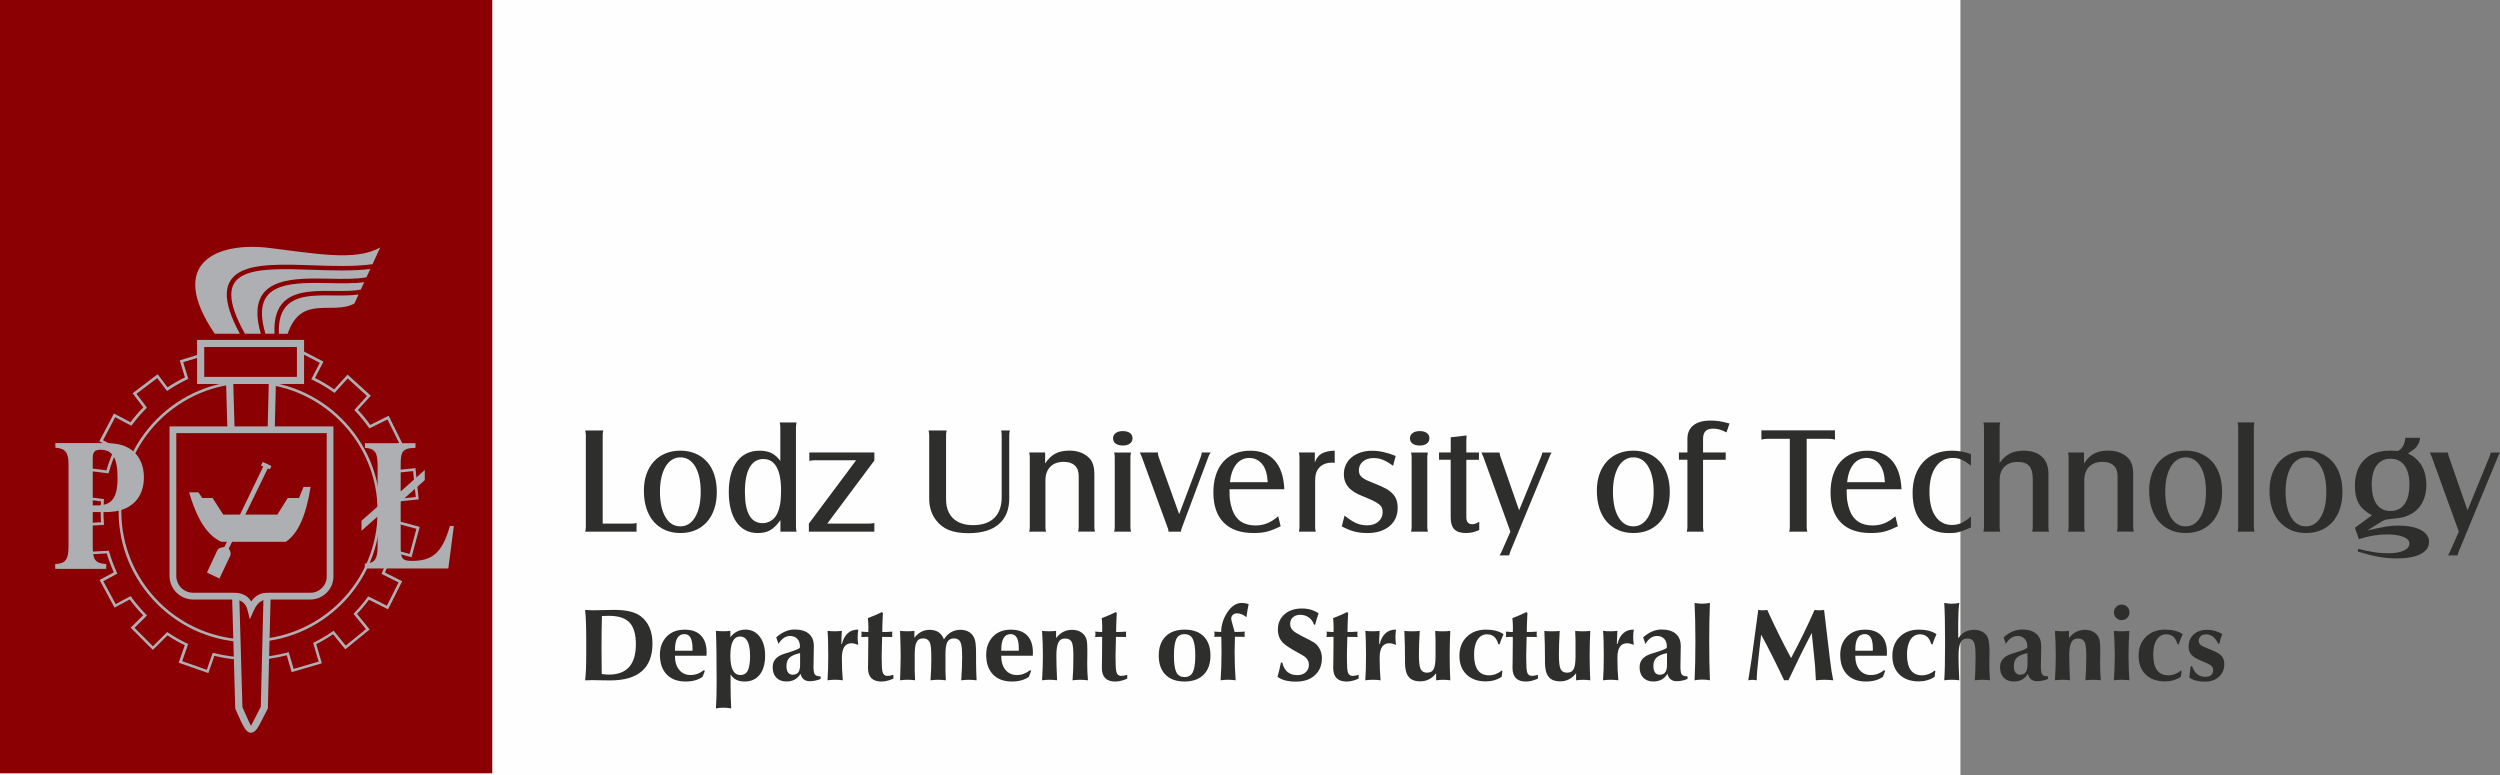 <?xml version="1.0" encoding="UTF-8"?>
<!DOCTYPE svg PUBLIC "-//W3C//DTD SVG 1.1//EN" "http://www.w3.org/Graphics/SVG/1.1/DTD/svg11.dtd">
<!-- Creator: CorelDRAW 2017 -->
<svg xmlns="http://www.w3.org/2000/svg" xml:space="preserve" width="93.798mm" height="29.092mm" version="1.1" style="shape-rendering:geometricPrecision; text-rendering:geometricPrecision; image-rendering:optimizeQuality; fill-rule:evenodd; clip-rule:evenodd"
viewBox="0 0 864.21 268.04"
 xmlns:xlink="http://www.w3.org/1999/xlink">
 <rect x="0" y="0" width="864.21" height="268.04" fill="#808080" stroke="none"/>
 <defs>
  <style type="text/css">
   <![CDATA[
    .fil0 {fill:#FEFEFE}
    .fil2 {fill:#8B0002}
    .fil5 {fill:#AEAFB3}
    .fil1 {fill:#2E2E2D;fill-rule:nonzero}
    .fil4 {fill:#8B0002;fill-rule:nonzero}
    .fil3 {fill:#AEAFB3;fill-rule:nonzero}
   ]]>
  </style>
 </defs>
 <g id="Warstwa_x0020_1">
  <rect class="fil0" x="0" y="0" width="677.69" height="268.04"/>
  <path class="fil1" d="M220.05 183.79l0 -3.05c-0.32,0.11 -0.57,0.18 -0.76,0.21 -0.19,0.04 -0.53,0.05 -1.02,0.05l-9.93 0 0 -30.52c0,-0.56 0.07,-1.12 0.21,-1.68l-6.25 0c0.07,0.39 0.12,0.69 0.16,0.92 0.04,0.23 0.05,0.48 0.05,0.76l0 31.7c0,0.48 -0.07,1.02 -0.21,1.6l17.75 0z"/>
  <path id="1" class="fil1" d="M235.18 155.79c-1.89,0 -3.62,0.32 -5.17,0.97 -1.56,0.65 -2.89,1.58 -3.99,2.78 -1.1,1.21 -1.95,2.66 -2.55,4.36 -0.6,1.7 -0.89,3.6 -0.89,5.7 0,2.28 0.29,4.32 0.87,6.12 0.58,1.8 1.42,3.34 2.52,4.6 1.1,1.26 2.43,2.23 3.99,2.92 1.56,0.68 3.32,1.02 5.28,1.02 1.93,0 3.66,-0.33 5.2,-1 1.54,-0.67 2.85,-1.61 3.94,-2.84 1.09,-1.23 1.93,-2.71 2.52,-4.46 0.6,-1.75 0.89,-3.71 0.89,-5.88 0,-2.21 -0.29,-4.19 -0.87,-5.96 -0.58,-1.77 -1.42,-3.27 -2.52,-4.49 -1.1,-1.23 -2.43,-2.17 -3.99,-2.84 -1.56,-0.67 -3.3,-1 -5.23,-1zm0 2.31c2.19,0 3.9,1.06 5.16,3.19 1.25,2.13 1.88,5.04 1.88,8.74 0,3.66 -0.64,6.57 -1.91,8.71 -1.27,2.14 -2.98,3.21 -5.13,3.21 -2.19,0 -3.9,-1.07 -5.16,-3.21 -1.25,-2.14 -1.88,-5.09 -1.88,-8.82 0,-1.81 0.17,-3.44 0.5,-4.89 0.34,-1.44 0.81,-2.68 1.41,-3.71 0.6,-1.02 1.34,-1.82 2.22,-2.37 0.88,-0.56 1.85,-0.84 2.91,-0.84z"/>
  <path id="2" class="fil1" d="M269.79 183.79l5.57 0c-0.07,-0.35 -0.12,-0.64 -0.16,-0.87 -0.04,-0.23 -0.05,-0.5 -0.05,-0.81l0 -34.4c0,-0.56 0.07,-1.12 0.21,-1.68l-5.83 0c0.07,0.32 0.12,0.59 0.16,0.81 0.04,0.23 0.05,0.52 0.05,0.87l0 11.61c-0.91,-1.23 -1.92,-2.12 -3.04,-2.68 -1.12,-0.56 -2.5,-0.84 -4.14,-0.84 -3.34,0 -5.96,1.26 -7.83,3.78 -1.86,2.52 -2.8,6.02 -2.8,10.51 0,2.21 0.23,4.18 0.68,5.94 0.46,1.75 1.1,3.24 1.96,4.46 0.86,1.23 1.9,2.16 3.14,2.81 1.24,0.65 2.63,0.97 4.17,0.97 1.78,0 3.25,-0.33 4.39,-1 1.16,-0.67 2.32,-1.82 3.51,-3.47l0 3.99zm-5.88 -25.11c2,0 3.51,0.92 4.54,2.76 1.03,1.84 1.55,4.56 1.55,8.17 0,1.96 -0.12,3.6 -0.37,4.91 -0.25,1.31 -0.65,2.48 -1.21,3.49 -0.49,0.88 -1.16,1.57 -2.02,2.07 -0.86,0.51 -1.79,0.76 -2.81,0.76 -4.06,0 -6.09,-3.61 -6.09,-10.82 0,-3.68 0.54,-6.49 1.63,-8.43 1.09,-1.94 2.68,-2.92 4.78,-2.92z"/>
  <path id="3" class="fil1" d="M279.61 183.79l22.64 0 0 -2.99c-0.42,0.07 -0.76,0.12 -1.02,0.16 -0.26,0.04 -0.59,0.05 -0.97,0.05l-14.29 0 16.28 -21.81 0 -2.78 -22.48 0 0 2.89c0.46,-0.07 0.82,-0.12 1.1,-0.16 0.28,-0.04 0.61,-0.05 1,-0.05l14.08 0 -16.34 21.9 0 2.78z"/>
  <path id="4" class="fil1" d="M346.06 148.81c0.07,0.28 0.12,0.53 0.16,0.76 0.04,0.23 0.05,0.53 0.05,0.92l0 21.32c0,3.15 -0.85,5.56 -2.55,7.22 -1.7,1.66 -4.14,2.5 -7.33,2.5 -2.98,0 -5.28,-0.78 -6.91,-2.34 -1.63,-1.56 -2.44,-3.76 -2.44,-6.59l0 -22.11c0,-0.32 0.02,-0.59 0.05,-0.81 0.04,-0.23 0.09,-0.52 0.16,-0.87l-6.25 0c0.14,0.6 0.21,1.16 0.21,1.68l0 22.01c0,1.44 0.21,2.78 0.63,4.04 0.42,1.26 1.03,2.4 1.84,3.41 1.19,1.53 2.68,2.64 4.46,3.33 1.79,0.69 3.99,1.03 6.62,1.03 4.59,0 8.09,-1.03 10.5,-3.1 2.42,-2.07 3.62,-5.06 3.62,-8.98l0 -21.74c0,-0.39 0.02,-0.68 0.05,-0.89 0.04,-0.21 0.09,-0.47 0.16,-0.79l-3.05 0z"/>
  <path id="5" class="fil1" d="M355.77 156.42c0.14,0.56 0.21,1.12 0.21,1.68l0 24c0,0.39 -0.02,0.68 -0.05,0.89 -0.04,0.21 -0.09,0.47 -0.16,0.79l5.83 0c-0.07,-0.35 -0.12,-0.64 -0.16,-0.87 -0.04,-0.23 -0.05,-0.5 -0.05,-0.81l0 -15.99c0,-2.02 0.55,-3.61 1.66,-4.74 1.11,-1.14 2.67,-1.71 4.68,-1.71 1.67,0 2.94,0.42 3.83,1.26 0.88,0.83 1.33,2.04 1.33,3.62l0 17.55c0,0.39 -0.02,0.69 -0.05,0.92 -0.04,0.23 -0.09,0.48 -0.16,0.76l5.83 0c-0.14,-0.6 -0.21,-1.16 -0.21,-1.68l0 -18.38c0,-2.17 -0.51,-3.87 -1.51,-5.1 -0.81,-0.91 -1.81,-1.61 -3.01,-2.1 -1.21,-0.49 -2.56,-0.74 -4.06,-0.74 -1.99,0 -3.64,0.35 -4.95,1.05 -1.31,0.7 -2.47,1.84 -3.48,3.41l0 -3.83 -5.51 0z"/>
  <path id="6" class="fil1" d="M388.13 149.02c-1.02,0 -1.83,0.23 -2.44,0.68 -0.61,0.46 -0.92,1.05 -0.92,1.79 0,0.81 0.3,1.43 0.89,1.86 0.6,0.44 1.44,0.66 2.52,0.66 1.02,0 1.82,-0.23 2.42,-0.68 0.6,-0.46 0.89,-1.07 0.89,-1.84 0,-0.77 -0.3,-1.37 -0.89,-1.81 -0.6,-0.44 -1.42,-0.66 -2.47,-0.66zm-2.99 7.41c0.07,0.32 0.12,0.59 0.16,0.81 0.04,0.23 0.05,0.52 0.05,0.87l0 24c0,0.35 -0.02,0.64 -0.05,0.87 -0.04,0.23 -0.09,0.5 -0.16,0.81l5.83 0c-0.07,-0.35 -0.12,-0.64 -0.16,-0.87 -0.04,-0.23 -0.05,-0.5 -0.05,-0.81l0 -24c0,-0.32 0.02,-0.59 0.05,-0.81 0.04,-0.23 0.09,-0.52 0.16,-0.87l-5.83 0z"/>
  <path id="7" class="fil1" d="M407.62 177.75l-7.09 -19.8c-0.11,-0.32 -0.18,-0.58 -0.21,-0.79 -0.04,-0.21 -0.05,-0.46 -0.05,-0.74l-6.25 0c0.28,0.6 0.51,1.1 0.68,1.52l8.88 24.32c0.14,0.32 0.23,0.58 0.26,0.79 0.04,0.21 0.07,0.46 0.11,0.74l4.31 0 0 -0.16c0,-0.32 0.12,-0.77 0.37,-1.37l9.09 -24.32c0.11,-0.32 0.22,-0.58 0.34,-0.79 0.12,-0.21 0.27,-0.46 0.45,-0.74l-3.1 0c0,0.25 -0.03,0.47 -0.08,0.68 -0.05,0.21 -0.13,0.49 -0.24,0.84l-7.46 19.8z"/>
  <path id="8" class="fil1" d="M441.86 178.48c-1.33,1.12 -2.61,1.93 -3.83,2.42 -1.23,0.49 -2.57,0.74 -4.04,0.74 -4.03,0 -6.69,-1.79 -7.98,-5.36 -0.18,-0.53 -0.32,-1.02 -0.45,-1.5 -0.12,-0.47 -0.23,-0.98 -0.32,-1.52 -0.09,-0.54 -0.15,-1.15 -0.18,-1.81 -0.04,-0.67 -0.05,-1.44 -0.05,-2.31l18.96 0c-0.18,-4.31 -1.27,-7.61 -3.28,-9.9 -2.01,-2.29 -4.84,-3.44 -8.48,-3.44 -2,0 -3.78,0.33 -5.36,1 -1.58,0.67 -2.92,1.62 -4.02,2.86 -1.1,1.24 -1.94,2.76 -2.52,4.54 -0.58,1.79 -0.87,3.8 -0.87,6.04 0,4.52 1.19,7.98 3.57,10.4 2.38,2.42 5.81,3.62 10.29,3.62 0.88,0 1.7,-0.04 2.47,-0.11 0.77,-0.07 1.52,-0.2 2.26,-0.39 0.74,-0.19 1.48,-0.44 2.23,-0.74 0.75,-0.3 1.57,-0.66 2.44,-1.08l-0.84 -3.47zm-16.7 -11.77c0.28,-2.66 1.01,-4.73 2.18,-6.2 1.17,-1.47 2.69,-2.21 4.54,-2.21 1.33,0 2.5,0.4 3.52,1.21 1.02,0.81 1.75,1.94 2.21,3.41 0.18,0.6 0.31,1.15 0.39,1.65 0.09,0.51 0.17,1.22 0.24,2.13l-13.08 0z"/>
  <path id="9" class="fil1" d="M449 156.42c0.07,0.32 0.12,0.59 0.16,0.81 0.04,0.23 0.05,0.52 0.05,0.87l0 24c0,0.32 -0.02,0.59 -0.05,0.81 -0.04,0.23 -0.09,0.52 -0.16,0.87l5.83 0c-0.07,-0.32 -0.12,-0.59 -0.16,-0.81 -0.04,-0.23 -0.05,-0.52 -0.05,-0.87l0 -15.71c0,-1.16 0.11,-2.09 0.32,-2.81 0.21,-0.72 0.58,-1.36 1.1,-1.92 1.05,-1.16 2.54,-1.73 4.46,-1.73l0.89 0.05 0 -4.2c-2,0.07 -3.52,0.42 -4.57,1.05 -1.05,0.63 -1.82,1.65 -2.31,3.05l0 -3.47 -5.52 0z"/>
  <path id="10" class="fil1" d="M463.82 181.95c1.58,0.84 3.03,1.44 4.36,1.79 1.33,0.35 2.82,0.53 4.46,0.53 3.22,0 5.78,-0.79 7.67,-2.37 1.89,-1.58 2.84,-3.69 2.84,-6.36 0,-0.98 -0.13,-1.86 -0.39,-2.66 -0.26,-0.79 -0.69,-1.51 -1.29,-2.15 -0.6,-0.65 -1.37,-1.24 -2.34,-1.79 -0.96,-0.54 -2.16,-1.09 -3.6,-1.65 -1.19,-0.46 -2.16,-0.86 -2.92,-1.21 -0.75,-0.35 -1.34,-0.7 -1.76,-1.05 -0.42,-0.36 -0.71,-0.73 -0.87,-1.11 -0.16,-0.39 -0.24,-0.84 -0.24,-1.37 0,-1.23 0.47,-2.24 1.42,-3.03 0.95,-0.79 2.17,-1.18 3.68,-1.18 1.09,0 2.14,0.2 3.18,0.61 1.03,0.41 2.21,1.1 3.55,2.07l0.89 -3.41c-1.47,-0.6 -2.87,-1.04 -4.2,-1.34 -1.33,-0.3 -2.66,-0.45 -3.99,-0.45 -1.44,0 -2.75,0.2 -3.94,0.6 -1.19,0.4 -2.21,0.95 -3.07,1.65 -0.86,0.7 -1.52,1.55 -2,2.55 -0.47,1 -0.71,2.09 -0.71,3.28 0,1.79 0.53,3.29 1.58,4.52 1.05,1.23 2.77,2.29 5.15,3.2 1.4,0.56 2.53,1.05 3.39,1.47 0.86,0.42 1.53,0.82 2.02,1.21 0.49,0.39 0.82,0.8 1,1.23 0.18,0.44 0.26,0.94 0.26,1.5 0,1.33 -0.49,2.42 -1.47,3.28 -0.98,0.86 -2.26,1.29 -3.83,1.29 -1.4,0 -2.68,-0.25 -3.83,-0.76 -1.16,-0.51 -2.5,-1.37 -4.04,-2.6l-0.95 3.73z"/>
  <path id="11" class="fil1" d="M490.76 149.02c-1.02,0 -1.83,0.23 -2.44,0.68 -0.61,0.46 -0.92,1.05 -0.92,1.79 0,0.81 0.3,1.43 0.89,1.86 0.6,0.44 1.44,0.66 2.52,0.66 1.02,0 1.82,-0.23 2.42,-0.68 0.6,-0.46 0.89,-1.07 0.89,-1.84 0,-0.77 -0.3,-1.37 -0.89,-1.81 -0.6,-0.44 -1.42,-0.66 -2.47,-0.66zm-2.99 7.41c0.07,0.32 0.12,0.59 0.16,0.81 0.04,0.23 0.05,0.52 0.05,0.87l0 24c0,0.35 -0.02,0.64 -0.05,0.87 -0.04,0.23 -0.09,0.5 -0.16,0.81l5.83 0c-0.07,-0.35 -0.12,-0.64 -0.16,-0.87 -0.04,-0.23 -0.05,-0.5 -0.05,-0.81l0 -24c0,-0.32 0.02,-0.59 0.05,-0.81 0.04,-0.23 0.09,-0.52 0.16,-0.87l-5.83 0z"/>
  <path id="12" class="fil1" d="M501.48 158.94l0 19.96c0,1.86 0.42,3.21 1.26,4.07 0.84,0.86 2.17,1.29 3.99,1.29 0.81,0 1.57,-0.08 2.28,-0.24 0.72,-0.16 1.5,-0.43 2.34,-0.81l0 -2.84c-0.69,0.38 -1.17,0.6 -1.45,0.7 -0.28,0.1 -0.6,0.14 -0.99,0.14 -1.35,0 -2.02,-0.81 -2.02,-2.42l0 -19.85 4.36 0 0 -2.52 -4.36 0 0 -3.89c0,-0.18 0,-0.37 0,-0.58 0,-0.21 0.04,-0.68 0.11,-1.42l-5.51 0.63 0 5.25 -4.04 0 0 2.52 4.04 0z"/>
  <path id="13" class="fil1" d="M522.12 183.79l-2.94 6.67c-0.07,0.21 -0.18,0.44 -0.32,0.68 -0.14,0.25 -0.3,0.53 -0.47,0.84l3.31 0c0.07,-0.28 0.14,-0.53 0.21,-0.76 0.07,-0.23 0.16,-0.48 0.26,-0.76l13.45 -32.51c0.11,-0.28 0.21,-0.53 0.32,-0.76 0.11,-0.23 0.25,-0.48 0.42,-0.76l-3.2 0c-0.07,0.28 -0.13,0.53 -0.18,0.74 -0.05,0.21 -0.15,0.47 -0.29,0.79l-7.56 18.44 -6.41 -18.44c-0.14,-0.35 -0.26,-0.86 -0.37,-1.52l-6.25 0c0.28,0.6 0.51,1.1 0.68,1.52l9.35 25.84z"/>
  <path id="14" class="fil1" d="M564.61 155.79c-1.89,0 -3.62,0.32 -5.17,0.97 -1.56,0.65 -2.89,1.58 -3.99,2.78 -1.1,1.21 -1.95,2.66 -2.55,4.36 -0.6,1.7 -0.89,3.6 -0.89,5.7 0,2.28 0.29,4.32 0.87,6.12 0.58,1.8 1.42,3.34 2.52,4.6 1.1,1.26 2.43,2.23 3.99,2.92 1.56,0.68 3.32,1.02 5.28,1.02 1.93,0 3.66,-0.33 5.2,-1 1.54,-0.67 2.85,-1.61 3.94,-2.84 1.09,-1.23 1.93,-2.71 2.52,-4.46 0.6,-1.75 0.89,-3.71 0.89,-5.88 0,-2.21 -0.29,-4.19 -0.87,-5.96 -0.58,-1.77 -1.42,-3.27 -2.52,-4.49 -1.1,-1.23 -2.43,-2.17 -3.99,-2.84 -1.56,-0.67 -3.3,-1 -5.23,-1zm0 2.31c2.19,0 3.9,1.06 5.16,3.19 1.25,2.13 1.88,5.04 1.88,8.74 0,3.66 -0.64,6.57 -1.91,8.71 -1.27,2.14 -2.98,3.21 -5.13,3.21 -2.19,0 -3.9,-1.07 -5.16,-3.21 -1.25,-2.14 -1.88,-5.09 -1.88,-8.82 0,-1.81 0.17,-3.44 0.5,-4.89 0.34,-1.44 0.81,-2.68 1.41,-3.71 0.6,-1.02 1.34,-1.82 2.22,-2.37 0.88,-0.56 1.85,-0.84 2.91,-0.84z"/>
  <path id="15" class="fil1" d="M583.31 158.94l0 23.16c0,0.35 -0.02,0.64 -0.05,0.87 -0.04,0.23 -0.09,0.5 -0.16,0.81l5.83 0c-0.07,-0.35 -0.12,-0.64 -0.16,-0.87 -0.04,-0.23 -0.05,-0.5 -0.05,-0.81l0 -23.16 7.83 0 0 -2.52 -7.83 0 0 -4.62c0,-1.26 0.28,-2.18 0.84,-2.76 0.56,-0.58 1.45,-0.87 2.68,-0.87 0.7,0 1.41,0.1 2.13,0.29 0.72,0.19 1.53,0.53 2.44,1.02l1.05 -3.08c-1.4,-0.39 -2.59,-0.66 -3.57,-0.81 -0.98,-0.14 -1.96,-0.21 -2.94,-0.21 -2.6,0 -4.59,0.54 -5.97,1.64 -1.37,1.09 -2.07,2.65 -2.07,4.69l0 4.7 -2.94 0 0 2.52 2.94 0z"/>
  <path id="16" class="fil1" d="M608.89 148.75l0 3.2c0.49,-0.11 0.88,-0.18 1.18,-0.21 0.3,-0.04 0.64,-0.05 1.02,-0.05l7.62 0 0 30.41c0,0.35 -0.02,0.64 -0.05,0.87 -0.04,0.23 -0.09,0.5 -0.16,0.81l6.25 0c-0.07,-0.32 -0.12,-0.59 -0.16,-0.81 -0.04,-0.23 -0.05,-0.52 -0.05,-0.87l0 -30.41 7.62 0c0.32,0 0.63,0.02 0.95,0.05 0.32,0.04 0.72,0.11 1.21,0.21l0 -3.2 -25.42 0z"/>
  <path id="17" class="fil1" d="M655.21 178.48c-1.33,1.12 -2.61,1.93 -3.83,2.42 -1.23,0.49 -2.57,0.74 -4.04,0.74 -4.03,0 -6.69,-1.79 -7.98,-5.36 -0.18,-0.53 -0.32,-1.02 -0.45,-1.5 -0.12,-0.47 -0.23,-0.98 -0.32,-1.52 -0.09,-0.54 -0.15,-1.15 -0.18,-1.81 -0.04,-0.67 -0.05,-1.44 -0.05,-2.31l18.96 0c-0.18,-4.31 -1.27,-7.61 -3.28,-9.9 -2.01,-2.29 -4.84,-3.44 -8.48,-3.44 -2,0 -3.78,0.33 -5.36,1 -1.58,0.67 -2.92,1.62 -4.02,2.86 -1.1,1.24 -1.94,2.76 -2.52,4.54 -0.58,1.79 -0.87,3.8 -0.87,6.04 0,4.52 1.19,7.98 3.57,10.4 2.38,2.42 5.81,3.62 10.29,3.62 0.88,0 1.7,-0.04 2.47,-0.11 0.77,-0.07 1.52,-0.2 2.26,-0.39 0.74,-0.19 1.48,-0.44 2.23,-0.74 0.75,-0.3 1.57,-0.66 2.44,-1.08l-0.84 -3.47zm-16.7 -11.77c0.28,-2.66 1.01,-4.73 2.18,-6.2 1.17,-1.47 2.69,-2.21 4.54,-2.21 1.33,0 2.5,0.4 3.52,1.21 1.02,0.81 1.75,1.94 2.21,3.41 0.18,0.6 0.31,1.15 0.39,1.65 0.09,0.51 0.17,1.22 0.24,2.13l-13.08 0z"/>
  <path id="18" class="fil1" d="M681.32 178.53c-1.23,1.09 -2.33,1.85 -3.31,2.28 -0.98,0.44 -2.07,0.66 -3.26,0.66 -2.45,0 -4.36,-1.01 -5.72,-3.03 -1.37,-2.01 -2.05,-4.83 -2.05,-8.45 0,-3.62 0.72,-6.47 2.15,-8.55 1.44,-2.09 3.41,-3.13 5.93,-3.13 0.56,0 1.08,0.04 1.55,0.13 0.47,0.09 0.95,0.24 1.42,0.43 0.47,0.2 0.97,0.46 1.5,0.81 0.53,0.34 1.12,0.78 1.79,1.31l0 -4.04c-1.26,-0.42 -2.4,-0.72 -3.41,-0.89 -1.02,-0.18 -2.08,-0.26 -3.2,-0.26 -2.1,0 -3.98,0.34 -5.65,1.02 -1.66,0.68 -3.08,1.65 -4.25,2.92 -1.16,1.26 -2.07,2.79 -2.71,4.6 -0.64,1.8 -0.95,3.83 -0.95,6.07 0,4.38 1.09,7.78 3.28,10.22 2.19,2.43 5.24,3.65 9.17,3.65 0.7,0 1.3,-0.02 1.81,-0.05 0.51,-0.04 1.03,-0.12 1.58,-0.26 0.54,-0.14 1.15,-0.34 1.81,-0.6 0.67,-0.26 1.51,-0.6 2.52,-1.02l0 -3.78z"/>
  <path id="19" class="fil1" d="M691.45 183.79c-0.07,-0.35 -0.12,-0.64 -0.16,-0.87 -0.04,-0.23 -0.05,-0.5 -0.05,-0.81l0 -16.09c0,-1.99 0.55,-3.55 1.66,-4.66 1.11,-1.12 2.64,-1.68 4.58,-1.68 1.81,0 3.13,0.46 3.96,1.39 0.83,0.92 1.25,2.4 1.25,4.43l0 16.61c0,0.35 -0.02,0.64 -0.05,0.87 -0.04,0.23 -0.09,0.5 -0.16,0.81l5.83 0c-0.07,-0.35 -0.12,-0.64 -0.16,-0.87 -0.04,-0.23 -0.05,-0.5 -0.05,-0.81l0 -18.38c0,-2.52 -0.75,-4.47 -2.25,-5.86 -1.51,-1.38 -3.63,-2.07 -6.39,-2.07 -1.81,0 -3.36,0.32 -4.63,0.97 -1.28,0.65 -2.47,1.72 -3.59,3.23l0 -12.29c0,-0.35 0.02,-0.64 0.05,-0.87 0.04,-0.23 0.09,-0.5 0.16,-0.81l-5.83 0c0.07,0.32 0.12,0.58 0.16,0.79 0.04,0.21 0.05,0.51 0.05,0.89l0 34.4c0,0.56 -0.07,1.12 -0.21,1.68l5.83 0z"/>
  <path id="20" class="fil1" d="M714.88 156.42c0.14,0.56 0.21,1.12 0.21,1.68l0 24c0,0.39 -0.02,0.68 -0.05,0.89 -0.04,0.21 -0.09,0.47 -0.16,0.79l5.83 0c-0.07,-0.35 -0.12,-0.64 -0.16,-0.87 -0.04,-0.23 -0.05,-0.5 -0.05,-0.81l0 -15.99c0,-2.02 0.55,-3.61 1.66,-4.74 1.11,-1.14 2.67,-1.71 4.68,-1.71 1.67,0 2.94,0.42 3.83,1.26 0.88,0.83 1.33,2.04 1.33,3.62l0 17.55c0,0.39 -0.02,0.69 -0.05,0.92 -0.04,0.23 -0.09,0.48 -0.16,0.76l5.83 0c-0.14,-0.6 -0.21,-1.16 -0.21,-1.68l0 -18.38c0,-2.17 -0.51,-3.87 -1.51,-5.1 -0.81,-0.91 -1.81,-1.61 -3.01,-2.1 -1.21,-0.49 -2.56,-0.74 -4.06,-0.74 -1.99,0 -3.64,0.35 -4.95,1.05 -1.31,0.7 -2.47,1.84 -3.48,3.41l0 -3.83 -5.51 0z"/>
  <path id="21" class="fil1" d="M755.53 155.79c-1.89,0 -3.62,0.32 -5.17,0.97 -1.56,0.65 -2.89,1.58 -3.99,2.78 -1.1,1.21 -1.95,2.66 -2.55,4.36 -0.6,1.7 -0.89,3.6 -0.89,5.7 0,2.28 0.29,4.32 0.87,6.12 0.58,1.8 1.42,3.34 2.52,4.6 1.1,1.26 2.43,2.23 3.99,2.92 1.56,0.68 3.32,1.02 5.28,1.02 1.93,0 3.66,-0.33 5.2,-1 1.54,-0.67 2.85,-1.61 3.94,-2.84 1.09,-1.23 1.93,-2.71 2.52,-4.46 0.6,-1.75 0.89,-3.71 0.89,-5.88 0,-2.21 -0.29,-4.19 -0.87,-5.96 -0.58,-1.77 -1.42,-3.27 -2.52,-4.49 -1.1,-1.23 -2.43,-2.17 -3.99,-2.84 -1.56,-0.67 -3.3,-1 -5.23,-1zm0 2.31c2.19,0 3.9,1.06 5.16,3.19 1.25,2.13 1.88,5.04 1.88,8.74 0,3.66 -0.64,6.57 -1.91,8.71 -1.27,2.14 -2.98,3.21 -5.13,3.21 -2.19,0 -3.9,-1.07 -5.16,-3.21 -1.25,-2.14 -1.88,-5.09 -1.88,-8.82 0,-1.81 0.17,-3.44 0.5,-4.89 0.34,-1.44 0.81,-2.68 1.41,-3.71 0.6,-1.02 1.34,-1.82 2.22,-2.37 0.88,-0.56 1.85,-0.84 2.91,-0.84z"/>
  <path id="22" class="fil1" d="M773.5 146.02c0.07,0.32 0.12,0.59 0.16,0.81 0.04,0.23 0.05,0.52 0.05,0.87l0 34.4c0,0.56 -0.07,1.12 -0.21,1.68l5.83 0c-0.07,-0.35 -0.12,-0.64 -0.16,-0.87 -0.04,-0.23 -0.05,-0.5 -0.05,-0.81l0 -34.4c0,-0.35 0.02,-0.64 0.05,-0.87 0.04,-0.23 0.09,-0.5 0.16,-0.81l-5.83 0z"/>
  <path id="23" class="fil1" d="M797.13 155.79c-1.89,0 -3.62,0.32 -5.17,0.97 -1.56,0.65 -2.89,1.58 -3.99,2.78 -1.1,1.21 -1.95,2.66 -2.55,4.36 -0.6,1.7 -0.89,3.6 -0.89,5.7 0,2.28 0.29,4.32 0.87,6.12 0.58,1.8 1.42,3.34 2.52,4.6 1.1,1.26 2.43,2.23 3.99,2.92 1.56,0.68 3.32,1.02 5.28,1.02 1.93,0 3.66,-0.33 5.2,-1 1.54,-0.67 2.85,-1.61 3.94,-2.84 1.09,-1.23 1.93,-2.71 2.52,-4.46 0.6,-1.75 0.89,-3.71 0.89,-5.88 0,-2.21 -0.29,-4.19 -0.87,-5.96 -0.58,-1.77 -1.42,-3.27 -2.52,-4.49 -1.1,-1.23 -2.43,-2.17 -3.99,-2.84 -1.56,-0.67 -3.3,-1 -5.23,-1zm0 2.31c2.19,0 3.9,1.06 5.16,3.19 1.25,2.13 1.88,5.04 1.88,8.74 0,3.66 -0.64,6.57 -1.91,8.71 -1.27,2.14 -2.98,3.21 -5.13,3.21 -2.19,0 -3.9,-1.07 -5.16,-3.21 -1.25,-2.14 -1.88,-5.09 -1.88,-8.82 0,-1.81 0.17,-3.44 0.5,-4.89 0.34,-1.44 0.81,-2.68 1.41,-3.71 0.6,-1.02 1.34,-1.82 2.22,-2.37 0.88,-0.56 1.85,-0.84 2.91,-0.84z"/>
  <path id="24" class="fil1" d="M815.41 186.36c1.79,-0.56 3.48,-0.97 5.09,-1.23 1.61,-0.26 3.13,-0.39 4.57,-0.39 2.42,0 4.32,0.28 5.73,0.84 1.4,0.56 2.1,1.33 2.1,2.31 0,1.02 -0.65,1.83 -1.94,2.44 -1.3,0.61 -3.05,0.92 -5.25,0.92 -0.83,0 -1.65,-0.03 -2.43,-0.08 -0.79,-0.05 -1.59,-0.14 -2.42,-0.26 -0.82,-0.12 -1.7,-0.28 -2.63,-0.47 -0.93,-0.19 -1.97,-0.45 -3.13,-0.76l0 1c1.44,0.42 2.75,0.79 3.94,1.1 1.19,0.32 2.32,0.56 3.39,0.74 1.07,0.18 2.09,0.31 3.07,0.39 0.98,0.09 1.98,0.13 2.99,0.13 3.54,0 6.28,-0.5 8.25,-1.5 1.96,-1 2.94,-2.39 2.94,-4.18 0,-1.75 -0.95,-3.13 -2.85,-4.15 -1.91,-1.02 -4.5,-1.52 -7.79,-1.52 -0.7,0 -1.39,0.03 -2.09,0.08 -0.7,0.05 -1.47,0.15 -2.31,0.29 -0.84,0.14 -1.77,0.32 -2.77,0.53 -1.02,0.21 -2.19,0.47 -3.52,0.79l4.95 -3.1c0.49,-0.28 0.91,-0.47 1.26,-0.58 0.35,-0.11 0.86,-0.19 1.52,-0.26 0.95,-0.11 1.74,-0.19 2.39,-0.26 0.65,-0.07 1.21,-0.16 1.68,-0.26 0.47,-0.11 0.9,-0.22 1.29,-0.34 0.39,-0.12 0.81,-0.29 1.27,-0.5 1.89,-0.84 3.37,-2.17 4.44,-3.99 1.07,-1.82 1.6,-3.96 1.6,-6.41 0,-5.25 -2.12,-8.89 -6.36,-10.93 0.74,-0.46 1.36,-0.88 1.86,-1.26 0.51,-0.39 0.92,-0.79 1.23,-1.21 0.32,-0.42 0.56,-0.87 0.74,-1.34 0.18,-0.47 0.3,-1.01 0.37,-1.6l-5.1 0c-0.07,1.12 -0.35,2.1 -0.84,2.94 -0.49,0.84 -1.1,1.38 -1.84,1.63 -0.84,-0.07 -1.42,-0.11 -1.73,-0.11 -0.32,0 -0.67,0 -1.05,0 -3.78,0 -6.72,1.08 -8.82,3.23 -2.1,2.15 -3.15,5.14 -3.15,8.96 0,2.49 0.44,4.5 1.31,6.04 0.88,1.54 2.4,2.91 4.57,4.1l-5.88 4.31 1.37 3.94zm11 -27.79c2.06,0 3.65,0.78 4.79,2.34 1.13,1.56 1.7,3.74 1.7,6.54 0,2.94 -0.57,5.21 -1.7,6.8 -1.14,1.59 -2.75,2.39 -4.84,2.39 -2.09,0 -3.69,-0.79 -4.81,-2.36 -1.11,-1.58 -1.67,-3.85 -1.67,-6.83 0,-2.84 0.57,-5.03 1.7,-6.57 1.14,-1.54 2.75,-2.31 4.84,-2.31z"/>
  <path id="25" class="fil1" d="M849.97 183.79l-2.94 6.67c-0.07,0.21 -0.18,0.44 -0.32,0.68 -0.14,0.25 -0.3,0.53 -0.47,0.84l3.31 0c0.07,-0.28 0.14,-0.53 0.21,-0.76 0.07,-0.23 0.16,-0.48 0.26,-0.76l13.45 -32.51c0.11,-0.28 0.21,-0.53 0.32,-0.76 0.11,-0.23 0.25,-0.48 0.42,-0.76l-3.2 0c-0.07,0.28 -0.13,0.53 -0.18,0.74 -0.05,0.21 -0.15,0.47 -0.29,0.79l-7.56 18.44 -6.41 -18.44c-0.14,-0.35 -0.26,-0.86 -0.37,-1.52l-6.25 0c0.28,0.6 0.51,1.1 0.68,1.52l9.35 25.84z"/>
  <g id="_1652168647936">
   <rect class="fil2" x="-0" y="-0" width="170.17" height="267.32"/>
   <path class="fil3" d="M86.24 125.39c2.17,0 4.31,0.14 6.42,0.4 2.02,0.25 4,0.62 5.94,1.11l3.37 -6.48 0.21 -0.41 0.41 0.21 8.82 4.58 0.41 0.21 -0.21 0.41 -2.73 5.24c1.14,0.56 2.26,1.17 3.36,1.82 1.13,0.66 2.22,1.37 3.28,2.11l4.32 -4.76 0.31 -0.34 0.34 0.31 7.36 6.68 0.34 0.31 -0.31 0.34 -4.15 4.56c0.76,0.81 1.49,1.65 2.2,2.51 0.72,0.88 1.41,1.77 2.06,2.68l5.95 -2.95 0.41 -0.2 0.21 0.42 4.41 8.91 0.21 0.41 -0.42 0.21 -5.39 2.67c0.45,1.02 0.86,2.05 1.23,3.09 0.38,1.04 0.72,2.11 1.03,3.2l7.52 -0.77 0.46 -0.05 0.05 0.46 1.02 9.89 0.05 0.46 -0.46 0.05 -6.76 0.69c0.03,0.49 0.06,0.99 0.08,1.5 0.02,0.63 0.04,1.28 0.04,1.92 0,0.62 -0.01,1.23 -0.03,1.84 -0.02,0.49 -0.04,0.97 -0.07,1.44l7.11 1.93 0.45 0.12 -0.12 0.45 -2.59 9.6 -0.12 0.45 -0.45 -0.12 -6.13 -1.66c-0.35,1.21 -0.73,2.41 -1.17,3.58 -0.44,1.19 -0.91,2.35 -1.43,3.5l5.54 2.79 0.41 0.21 -0.21 0.41 -4.47 8.88 -0.21 0.41 -0.41 -0.21 -6.18 -3.11c-0.64,0.87 -1.31,1.71 -2,2.53 -0.68,0.81 -1.39,1.6 -2.14,2.38l4.09 5.02 0.29 0.36 -0.36 0.29 -7.71 6.28 -0.36 0.29 -0.29 -0.36 -3.94 -4.85c-0.92,0.63 -1.87,1.23 -2.84,1.8 -0.97,0.57 -1.96,1.12 -2.97,1.63l1.81 6.18 0.13 0.44 -0.45 0.13 -9.54 2.79 -0.44 0.13 -0.13 -0.45 -1.57 -5.38c-2.01,0.52 -4.07,0.93 -6.17,1.21 -2.21,0.29 -4.46,0.44 -6.74,0.44 -2.14,0 -4.25,-0.13 -6.32,-0.39 -1.97,-0.24 -3.9,-0.6 -5.8,-1.06l-1.92 5.51 -0.15 0.44 -0.44 -0.15 -9.39 -3.27 -0.44 -0.15 0.15 -0.44 1.96 -5.61c-1.03,-0.5 -2.04,-1.03 -3.03,-1.6 -1.01,-0.57 -1.99,-1.18 -2.94,-1.81l-4.73 4.71 -0.33 0.33 -0.33 -0.33 -7.01 -7.04 -0.33 -0.33 0.33 -0.33 3.99 -3.97c-0.84,-0.85 -1.64,-1.73 -2.4,-2.62 -0.78,-0.91 -1.53,-1.86 -2.25,-2.84l-4.84 2.61 -0.41 0.22 -0.22 -0.41 -4.73 -8.74 -0.22 -0.41 0.41 -0.22 4.51 -2.43c-0.47,-1.04 -0.91,-2.11 -1.32,-3.2 -0.41,-1.1 -0.78,-2.21 -1.12,-3.33l-6.61 0.36 -0.46 0.02 -0.03 -0.46 -0.55 -9.92 -0.03 -0.47 0.47 -0.02 5.24 -0.28c-0.04,-0.53 -0.07,-1.07 -0.09,-1.63 -0.03,-0.7 -0.04,-1.41 -0.04,-2.13 0,-0.65 0.01,-1.3 0.04,-1.94 0.02,-0.53 0.05,-1.04 0.08,-1.54l-4.74 -0.6 -0.46 -0.06 0.06 -0.46 1.24 -9.86 0.06 -0.46 0.46 0.06 5.26 0.67c0.36,-1.26 0.77,-2.5 1.23,-3.72 0.46,-1.22 0.95,-2.41 1.49,-3.58l-4.78 -2.52 -0.41 -0.22 0.22 -0.41 4.63 -8.79 0.22 -0.41 0.41 0.22 5.3 2.8c0.68,-0.91 1.39,-1.79 2.13,-2.65 0.74,-0.86 1.5,-1.69 2.3,-2.5l-3.41 -4.5 -0.28 -0.37 0.37 -0.28 7.91 -6.01 0.37 -0.28 0.28 0.37 3.14 4.15c0.95,-0.63 1.94,-1.24 2.94,-1.81 1.01,-0.57 2.04,-1.12 3.08,-1.62l-1.68 -5.43 -0.14 -0.44 0.44 -0.14 9.49 -2.94 0.44 -0.14 0.14 0.44 1.54 4.99c1.88,-0.45 3.79,-0.8 5.74,-1.04 2.06,-0.25 4.16,-0.38 6.28,-0.38zm6.3 1.32c-2.06,-0.26 -4.17,-0.39 -6.3,-0.39 -2.09,0 -4.15,0.13 -6.17,0.38 -2.06,0.25 -4.08,0.63 -6.05,1.12l-0.43 0.11 -0.13 -0.42 -1.53 -4.96 -8.61 2.67 1.66 5.37 0.12 0.38 -0.36 0.17c-1.15,0.55 -2.28,1.13 -3.38,1.76 -1.1,0.63 -2.19,1.3 -3.25,2.02l-0.36 0.25 -0.27 -0.35 -3.12 -4.13 -7.17 5.45 3.37 4.45 0.24 0.32 -0.28 0.29c-0.88,0.88 -1.72,1.79 -2.53,2.74 -0.81,0.94 -1.59,1.92 -2.33,2.92l-0.24 0.32 -0.35 -0.19 -5.24 -2.77 -4.2 7.97 4.76 2.51 0.39 0.21 -0.19 0.4c-0.61,1.28 -1.16,2.58 -1.65,3.91 -0.49,1.31 -0.93,2.66 -1.31,4.03l-0.11 0.39 -0.4 -0.05 -5.2 -0.66 -1.13 8.94 4.72 0.6 0.44 0.06 -0.03 0.44c-0.05,0.66 -0.09,1.31 -0.11,1.94 -0.02,0.64 -0.04,1.28 -0.04,1.91 0,0.69 0.01,1.39 0.04,2.09 0.03,0.67 0.07,1.36 0.13,2.07l0.04 0.48 -0.48 0.02 -5.25 0.28 0.5 8.99 6.51 -0.35 0.37 -0.02 0.1 0.36c0.36,1.24 0.76,2.45 1.19,3.62 0.44,1.19 0.94,2.37 1.47,3.53l0.18 0.4 -0.38 0.21 -4.48 2.42 4.29 7.92 4.78 -2.58 0.36 -0.19 0.24 0.33c0.77,1.06 1.59,2.1 2.45,3.11 0.86,1.01 1.75,1.98 2.67,2.9l0.33 0.33 -0.33 0.33 -3.99 3.96 6.36 6.38 4.67 -4.65 0.27 -0.27 0.32 0.21c1.04,0.7 2.11,1.37 3.2,1.99 1.09,0.62 2.21,1.21 3.35,1.75l0.38 0.18 -0.14 0.39 -1.94 5.56 8.51 2.96 1.91 -5.47 0.14 -0.4 0.41 0.1c1.99,0.5 4.02,0.88 6.09,1.14 2.03,0.25 4.11,0.38 6.21,0.38 2.25,0 4.46,-0.15 6.62,-0.43 2.21,-0.29 4.37,-0.73 6.49,-1.3l0.44 -0.12 0.13 0.44 1.57 5.37 8.65 -2.53 -1.79 -6.11 -0.11 -0.37 0.35 -0.17c1.1,-0.55 2.19,-1.14 3.25,-1.77 1.07,-0.63 2.11,-1.3 3.13,-2.01l0.35 -0.25 0.27 0.33 3.92 4.82 6.99 -5.69 -4.05 -4.98 -0.26 -0.32 0.29 -0.3c0.81,-0.84 1.6,-1.72 2.37,-2.63 0.76,-0.91 1.49,-1.84 2.19,-2.8l0.23 -0.32 0.35 0.18 6.11 3.08 4.05 -8.05 -5.53 -2.78 -0.4 -0.2 0.19 -0.41c0.58,-1.25 1.11,-2.53 1.59,-3.84 0.47,-1.29 0.9,-2.61 1.27,-3.95l0.12 -0.45 0.45 0.12 6.12 1.66 2.35 -8.7 -7.03 -1.91 -0.37 -0.1 0.03 -0.38c0.04,-0.61 0.08,-1.21 0.1,-1.79 0.02,-0.6 0.03,-1.2 0.03,-1.8 0,-0.63 -0.01,-1.26 -0.04,-1.89 -0.02,-0.62 -0.06,-1.26 -0.11,-1.91l-0.03 -0.45 0.45 -0.05 6.75 -0.69 -0.93 -8.97 -7.44 0.77 -0.39 0.04 -0.11 -0.38c-0.33,-1.18 -0.7,-2.35 -1.12,-3.51 -0.42,-1.18 -0.88,-2.32 -1.38,-3.43l-0.18 -0.41 0.4 -0.2 5.37 -2.66 -4 -8.08 -5.89 2.92 -0.36 0.18 -0.23 -0.32c-0.72,-1.02 -1.47,-2 -2.25,-2.95 -0.78,-0.95 -1.6,-1.88 -2.46,-2.77l-0.3 -0.31 0.29 -0.32 4.12 -4.54 -6.67 -6.06 -4.29 4.72 -0.28 0.3 -0.33 -0.24c-1.16,-0.82 -2.34,-1.59 -3.55,-2.3 -1.21,-0.71 -2.45,-1.38 -3.72,-1.99l-0.43 -0.21 0.22 -0.42 2.73 -5.25 -8 -4.15 -3.33 6.39 -0.17 0.33 -0.36 -0.09c-2.02,-0.52 -4.08,-0.91 -6.18,-1.17zm25 18.77c-4.09,-4.09 -8.97,-7.39 -14.39,-9.64 -5.21,-2.17 -10.93,-3.36 -16.91,-3.36 -5.98,0 -11.7,1.2 -16.91,3.36 -5.42,2.25 -10.3,5.55 -14.39,9.64 -4.09,4.09 -7.39,8.97 -9.64,14.39 -2.17,5.21 -3.36,10.93 -3.36,16.91 0,5.98 1.2,11.7 3.36,16.91 2.25,5.42 5.55,10.3 9.64,14.39 4.09,4.09 8.97,7.39 14.39,9.64 5.21,2.17 10.93,3.36 16.91,3.36 5.98,0 11.7,-1.2 16.91,-3.36 5.42,-2.25 10.3,-5.55 14.39,-9.64 4.09,-4.09 7.39,-8.97 9.64,-14.39 2.17,-5.21 3.36,-10.93 3.36,-16.91 0,-5.98 -1.2,-11.7 -3.36,-16.91 -2.25,-5.42 -5.55,-10.3 -9.64,-14.39zm-14.04 -10.5c5.53,2.3 10.52,5.67 14.69,9.84 4.18,4.17 7.54,9.16 9.84,14.69 2.21,5.33 3.43,11.16 3.43,17.27 0,6.11 -1.22,11.94 -3.43,17.27 -2.3,5.53 -5.67,10.52 -9.84,14.69 -4.17,4.17 -9.16,7.54 -14.69,9.84 -5.33,2.21 -11.16,3.43 -17.27,3.43 -6.11,0 -11.94,-1.22 -17.27,-3.43 -5.53,-2.3 -10.52,-5.67 -14.69,-9.84 -4.17,-4.17 -7.54,-9.16 -9.84,-14.69 -2.21,-5.33 -3.43,-11.16 -3.43,-17.27 0,-6.11 1.22,-11.94 3.43,-17.27 2.3,-5.53 5.67,-10.52 9.84,-14.69 4.17,-4.18 9.16,-7.54 14.69,-9.84 5.33,-2.21 11.16,-3.43 17.27,-3.43 6.11,0 11.94,1.22 17.27,3.43z"/>
   <path class="fil3" d="M79.38 130.28l14.78 0 1.26 0 -0.03 1.26 -2.79 113.12 -0.01 0.28 -0.14 0.26c-0.58,1.1 -1.07,2.06 -1.5,2.91 -1.71,3.36 -2.62,5.17 -4.18,5.19 -1.75,0.02 -2.79,-2.35 -5.07,-7.49 -0.09,-0.2 -0.18,-0.4 -0.27,-0.6l-0.1 -0.22 -0.01 -0.24 -3.19 -113.2 -0.04 -1.27 1.27 0z"/>
   <path class="fil4" d="M92.89 132.74l-12.24 0 3.15 111.7c0.06,0.13 0.11,0.25 0.17,0.38 1.82,4.12 2.66,6.02 2.8,6.02 0.06,-0 0.74,-1.34 2,-3.83 0.41,-0.8 0.87,-1.71 1.38,-2.69l2.75 -111.58z"/>
   <path class="fil3" d="M59.78 147.39l54.32 0 1.16 0 0 1.16 0 50.73c0,2.19 -0.89,4.18 -2.34,5.62 -1.44,1.44 -3.43,2.34 -5.62,2.34l-14.06 0c-0.08,0 -0.16,-0 -0.24,-0 -1.26,-0.01 -3.58,-0.03 -5.27,3.79l-1.35 3.06 -0.83 -3.24c-0.94,-3.64 -3.94,-3.62 -5.04,-3.61 -0.06,0 -0.12,0 -0.18,0l-13.57 0c-2.24,0 -4.28,-0.92 -5.76,-2.39 -1.48,-1.48 -2.39,-3.52 -2.39,-5.76l0 -50.53 0 -1.16 1.16 0z"/>
   <polygon class="fil3" points="103.87,132.74 69.36,132.74 68.13,132.74 68.13,131.51 68.13,118.73 68.13,117.5 69.36,117.5 103.87,117.5 105.11,117.5 105.11,118.73 105.11,131.51 105.11,132.74 "/>
   <polygon class="fil4" points="70.6,130.28 102.64,130.28 102.64,119.96 70.6,119.96 "/>
   <path class="fil5" d="M32.06 174.71l0 -16.1c0,-2.31 0.58,-3.14 2.67,-3.14 4.29,0 5.91,3.01 5.91,9.75 0,6.93 -1.99,9.49 -7.06,9.49l-1.52 0zm2.46 -21.55l-15.39 0 0 1.6c3.45,0.26 4.55,1.6 4.55,5.71l0 28.47c0,4.36 -0.94,5.9 -4.6,6.03l0 1.67 17.64 0 0 -1.67c-3.98,-0.19 -4.66,-1.73 -4.66,-6.03l0 -11.93 4.66 0c8.53,0 13.03,-4.81 13.03,-12.05 0,-4.62 -1.99,-8.34 -5.6,-10.26 -2.72,-1.48 -5.86,-1.54 -9.63,-1.54z"/>
   <path class="fil5" d="M126.11 196.51l28.87 0 1.91 -14.69 -1.36 0c-2.66,9.39 -6.17,12.07 -13.1,12.07 -3.62,0 -3.92,-0.96 -3.92,-5.24l0 -15.26 8.33 -7.41 0 -3.51 -8.33 7.41 0 -9.39c0,-4.47 0.75,-5.62 5.12,-5.68l0 -1.6 -17.47 0 0 1.6c3.31,0.19 4.37,1.6 4.37,5.68l0 14.62 -5.57 4.92 0 3.45 5.57 -4.92 0 10.28c0,4.34 -0.9,5.88 -4.42,6l0 1.66z"/>
   <path class="fil5" d="M99.45 115.37c4.7,-13.77 15.37,-6.3 23.06,-10.45l1.44 -3.12c-2.62,0.39 -5.6,0.36 -8.64,0.33 -2.69,-0.03 -5.44,-0.05 -7.94,0.21 -6.35,0.67 -11.41,3.29 -10.94,13.04l3.02 0zm25.28 -15.28l1.18 -2.55c-3.47,0.49 -7.64,0.41 -11.91,0.33 -6.15,-0.12 -12.52,-0.24 -17.06,1.35 -5.31,1.85 -8.16,6.21 -5.18,16.14l3.13 0c-0.53,-10.88 5.17,-13.81 12.33,-14.56 2.62,-0.28 5.39,-0.25 8.11,-0.22 3.4,0.03 6.71,0.07 9.41,-0.49zm1.95 -4.23l1.33 -2.87c-6.17,0.75 -13.22,0.51 -20.02,0.28 -10.06,-0.34 -19.58,-0.67 -24.54,2.26 -4.53,2.68 -5.2,8.35 1.22,19.84l5.49 0c-3.09,-10.69 0.23,-15.47 6.28,-17.59 4.81,-1.68 11.32,-1.56 17.59,-1.44 4.65,0.09 9.17,0.17 12.66,-0.48zm2.09 -4.52l2.69 -5.83c-8.49,4.97 -23.09,2.01 -38.52,0.18 -17.91,-2.12 -35.44,5.08 -18.71,29.67l8.68 0c-6.5,-11.98 -5.45,-18.09 -0.24,-21.17 5.35,-3.16 15.08,-2.82 25.37,-2.47 7.11,0.24 14.49,0.49 20.74,-0.39z"/>
   <path class="fil4" d="M112.94 149.72l-52 0 0 49.36c0,1.6 0.66,3.06 1.71,4.12 1.06,1.06 2.52,1.71 4.12,1.71l13.57 0c0.04,0 0.1,-0 0.17,-0 1.31,-0.01 4.48,-0.04 6.33,2.99 2.14,-3.03 4.69,-3 6.19,-2.99 0.08,0 0.16,0 0.22,0l14.06 0c1.55,0 2.95,-0.63 3.98,-1.65 1.02,-1.02 1.65,-2.43 1.65,-3.98l0 -49.57z"/>
   <path class="fil5" d="M65.35 170.19l3.23 0 1.34 1.97 3.57 0 3.68 5.72 18.72 0 3.57 -5.72 3.9 0 1.56 -3.83 2.45 0c-1.57,9.94 -4.34,16.16 -8.58,18.97l-22.29 0c-5.22,-2.36 -8.6,-8.51 -11.14,-17.11z"/>
   <path class="fil5" d="M77.56 189.11l0.59 -1.23 4.28 -8.86 8.56 -17.75 -0.8 -0.37 0.67 -1.22 2.96 1.41 -0.55 1.14 -0.7 -0.3 -8.32 17.09 -4.31 8.86 -0.86 1.77c0.59,0.79 0.85,1.66 0.47,2.54l-3.69 7.81 -4.32 -2.07 3.56 -7.67c0.4,-0.86 1.57,-1.07 2.46,-1.16z"/>
  </g>
  <path class="fil1" d="M225.55 222.44c0,8.51 -4.89,12.77 -14.66,12.77 -0.88,0 -1.99,-0.02 -3.33,-0.05 -1.34,-0.04 -2.25,-0.05 -2.73,-0.05 -0.71,0 -1.57,0.02 -2.57,0.07 0.26,-1.97 0.39,-4.97 0.39,-8.99l0 -5.1c0,-4.56 -0.13,-7.98 -0.39,-10.23 1,0.07 1.93,0.11 2.78,0.11 0.76,0 1.95,-0.02 3.57,-0.07 1.62,-0.05 2.85,-0.07 3.71,-0.07 4.25,0 7.33,0.75 9.24,2.25 2.66,2.09 3.99,5.22 3.99,9.38zm-5.74 0.32c0,-3.52 -0.74,-6.04 -2.21,-7.58 -1.47,-1.53 -3.85,-2.3 -7.13,-2.3 -0.12,0 -0.91,0.02 -2.39,0.07 -0.09,3.12 -0.14,6.85 -0.14,11.2 0,3.85 0.02,6.8 0.07,8.84 0.9,0.14 1.71,0.21 2.42,0.21 6.25,0 9.38,-3.48 9.38,-10.45z"/>
  <path id="1" class="fil1" d="M244.27 225.54c0,0.5 -0.01,0.88 -0.04,1.14l-10.91 0c0,2.08 0.49,3.71 1.48,4.9 0.99,1.18 2.3,1.77 3.94,1.77 1.64,0 3.16,-0.56 4.56,-1.68l0.36 0.25 -0.78 2.04c-1.52,1.09 -3.48,1.63 -5.88,1.63 -2.78,0 -4.96,-0.81 -6.53,-2.44 -1.57,-1.63 -2.35,-3.89 -2.35,-6.79 0,-2.57 0.77,-4.66 2.32,-6.28 1.55,-1.62 3.63,-2.42 6.24,-2.42 2.45,0 4.33,0.68 5.63,2.03 1.31,1.36 1.96,3.3 1.96,5.85zm-4.88 -1.46c0,-3.26 -0.93,-4.88 -2.78,-4.88 -2.19,0 -3.28,1.81 -3.28,5.42l0 0.32 6.03 0c0,-0.14 0.01,-0.31 0.04,-0.5 0,-0.19 0,-0.31 0,-0.36z"/>
  <path id="2" class="fil1" d="M264.49 226.64c0,2.83 -0.63,5.03 -1.88,6.6 -1.25,1.57 -2.99,2.35 -5.19,2.35 -2.32,0 -3.95,-0.83 -4.87,-2.5l0 3.71c0,2.69 0.07,5.39 0.21,8.09 -0.86,-0.17 -1.76,-0.25 -2.71,-0.25 -0.9,0 -1.76,0.08 -2.57,0.25 0.17,-2.23 0.25,-5.28 0.25,-9.13 0,-7.87 -0.08,-13.76 -0.25,-17.69 0.76,0.09 1.6,0.14 2.53,0.14 0.9,0 1.72,-0.05 2.46,-0.14l0 2.21c1.35,-1.76 3.09,-2.64 5.22,-2.64 2.04,0 3.68,0.81 4.93,2.44 1.24,1.63 1.87,3.81 1.87,6.54zm-5.21 0.07c0,-4.45 -1.15,-6.67 -3.46,-6.67 -2.23,0 -3.35,2.22 -3.35,6.67 0,4.42 1.15,6.63 3.46,6.63 1.21,0 2.07,-0.53 2.59,-1.59 0.51,-1.06 0.77,-2.74 0.77,-5.05z"/>
  <path id="3" class="fil1" d="M283.68 234.7c-1.26,0.52 -2.51,0.78 -3.74,0.78 -1.73,0 -2.8,-0.86 -3.21,-2.57 -1.05,1.78 -2.67,2.67 -4.85,2.67 -1.49,0 -2.66,-0.44 -3.51,-1.32 -0.85,-0.88 -1.27,-2.09 -1.27,-3.64 0,-2.16 1.25,-3.67 3.74,-4.53 1.05,-0.33 2.1,-0.67 3.16,-1 1.06,-0.33 1.88,-0.7 2.48,-1.1 0.02,-0.14 0.04,-0.34 0.04,-0.61 0,-1.07 -0.31,-1.93 -0.93,-2.57 -0.62,-0.64 -1.44,-0.96 -2.47,-0.96 -1.57,0 -2.91,0.91 -4.01,2.75 -0.31,-0.95 -0.57,-1.71 -0.78,-2.28 2.05,-1.81 4.17,-2.71 6.36,-2.71 2.14,0 3.78,0.49 4.93,1.48 1.14,0.99 1.71,2.39 1.71,4.23l0 0.18 -0.11 6.88c0,1.35 0.13,2.25 0.39,2.67 0.31,0.5 0.96,0.75 1.96,0.75l0.11 0 0 0.89zm-7.1 -4.78l0 -4.14c-1.65,0.33 -2.85,0.84 -3.6,1.52 -0.74,0.68 -1.11,1.63 -1.11,2.87 0,2.04 0.74,3.07 2.23,3.07 1.65,0 2.48,-1.11 2.48,-3.32z"/>
  <path id="4" class="fil1" d="M296.69 222.9c-0.95,-0.36 -1.72,-0.54 -2.32,-0.54 -2.23,0 -3.35,1.69 -3.35,5.06 0,2.76 0.11,5.34 0.32,7.74 -0.95,-0.12 -1.83,-0.18 -2.64,-0.18 -0.76,0 -1.64,0.06 -2.64,0.18 0.17,-2.35 0.25,-5.21 0.25,-8.56 0,-3.83 -0.08,-6.67 -0.25,-8.52 0.74,0.09 1.57,0.14 2.5,0.14 0.9,0 1.72,-0.05 2.46,-0.14 -0.12,2.07 -0.18,3.59 -0.18,4.56l0.18 0c0.88,-3.33 2.71,-4.99 5.49,-4.99l0.18 0c-0.14,0.86 -0.21,1.71 -0.21,2.57 0,0.88 0.07,1.77 0.21,2.67z"/>
  <path id="5" class="fil1" d="M308.82 234.6c-1.52,0.67 -2.89,1 -4.1,1 -3.11,0 -4.67,-1.57 -4.67,-4.71 0,-0.07 0.02,-1.09 0.05,-3.05 0.04,-1.96 0.05,-3.89 0.05,-5.79l0 -1.89 -0.64 0c-0.76,0 -1.36,0.01 -1.78,0.04 0.07,-0.33 0.11,-0.64 0.11,-0.93 0,-0.31 -0.04,-0.62 -0.11,-0.93 1,0.09 1.68,0.14 2.03,0.14l0.39 0c0.02,-0.31 0.04,-0.77 0.04,-1.39 0,-1.14 -0.06,-2.28 -0.18,-3.42 1.69,-0.62 3.29,-1.31 4.81,-2.07l0.39 0.28c-0.14,2.71 -0.21,4.54 -0.21,5.49l0 1.11c1.26,0 2.41,-0.05 3.46,-0.14 -0.05,0.43 -0.07,0.74 -0.07,0.93 0,0.19 0.02,0.5 0.07,0.93 -0.55,-0.02 -1.72,-0.04 -3.53,-0.04 -0.09,3.04 -0.14,5.06 -0.14,6.06l0 1.43c0,2.4 0.1,3.95 0.29,4.64 0.24,0.9 0.8,1.36 1.68,1.36 0.48,0 1.16,-0.12 2.07,-0.36l0 1.32z"/>
  <path id="6" class="fil1" d="M337.59 235.17c-1.02,-0.12 -1.93,-0.18 -2.71,-0.18 -0.78,0 -1.65,0.06 -2.6,0.18 0.21,-3.07 0.32,-5.74 0.32,-8.02 0,-2.4 -0.15,-4.02 -0.46,-4.85 -0.38,-1.07 -1.18,-1.6 -2.39,-1.6 -1.12,0 -1.9,0.46 -2.35,1.39 -0.38,0.83 -0.57,2.23 -0.57,4.21l0 5.63c0,0.55 0.05,1.63 0.14,3.24 -1,-0.12 -1.89,-0.18 -2.67,-0.18 -0.76,0 -1.64,0.06 -2.64,0.18 0.19,-2.69 0.28,-5.16 0.28,-7.42 0,-2.71 -0.13,-4.48 -0.39,-5.31 -0.38,-1.17 -1.2,-1.75 -2.46,-1.75 -1.12,0 -1.89,0.48 -2.32,1.43 -0.38,0.81 -0.57,2.2 -0.57,4.17l0 5.63c0,0.55 0.05,1.63 0.14,3.24 -0.91,-0.12 -1.77,-0.18 -2.59,-0.18 -0.74,0 -1.62,0.06 -2.62,0.18 0.14,-3.85 0.21,-6.7 0.21,-8.56 0,-1.88 -0.07,-4.72 -0.21,-8.52 0.76,0.09 1.59,0.14 2.5,0.14 0.95,0 1.77,-0.05 2.46,-0.14l0 2.39c1.43,-1.83 3.18,-2.75 5.25,-2.75 2.48,0 4.13,1.11 4.96,3.32 1.39,-2.21 3.28,-3.32 5.68,-3.32 1.76,0 3.13,0.57 4.11,1.71 0.59,0.69 0.97,1.64 1.14,2.85 0.12,0.81 0.18,2.2 0.18,4.17l0 2.21c0,2 0.06,4.16 0.18,6.49z"/>
  <path id="7" class="fil1" d="M357.06 225.54c0,0.5 -0.01,0.88 -0.04,1.14l-10.91 0c0,2.08 0.49,3.71 1.48,4.9 0.99,1.18 2.3,1.77 3.94,1.77 1.64,0 3.16,-0.56 4.56,-1.68l0.36 0.25 -0.78 2.04c-1.52,1.09 -3.48,1.63 -5.88,1.63 -2.78,0 -4.96,-0.81 -6.53,-2.44 -1.57,-1.63 -2.35,-3.89 -2.35,-6.79 0,-2.57 0.77,-4.66 2.32,-6.28 1.55,-1.62 3.63,-2.42 6.24,-2.42 2.45,0 4.33,0.68 5.63,2.03 1.31,1.36 1.96,3.3 1.96,5.85zm-4.88 -1.46c0,-3.26 -0.93,-4.88 -2.78,-4.88 -2.19,0 -3.28,1.81 -3.28,5.42l0 0.32 6.03 0c0,-0.14 0.01,-0.31 0.04,-0.5 0,-0.19 0,-0.31 0,-0.36z"/>
  <path id="8" class="fil1" d="M376.07 235.17c-1,-0.12 -1.89,-0.18 -2.67,-0.18 -0.76,0 -1.64,0.06 -2.64,0.18 0.19,-2.04 0.29,-4.81 0.29,-8.31 0,-2.31 -0.15,-3.85 -0.46,-4.64 -0.38,-1 -1.18,-1.5 -2.39,-1.5 -1.12,0 -1.9,0.47 -2.35,1.41 -0.45,0.94 -0.68,2.43 -0.68,4.47 0,2.23 0.08,5.09 0.25,8.56 -0.95,-0.12 -1.82,-0.18 -2.6,-0.18 -0.78,0 -1.65,0.06 -2.6,0.18 0.19,-3.11 0.29,-5.96 0.29,-8.52 0,-2.9 -0.1,-5.75 -0.29,-8.56 0.74,0.09 1.56,0.14 2.46,0.14 0.9,0 1.7,-0.05 2.39,-0.14l0 2.5c1.45,-1.9 3.28,-2.85 5.49,-2.85 1.81,0 3.21,0.58 4.21,1.75 0.48,0.57 0.8,1.31 0.96,2.21 0.09,0.62 0.14,1.62 0.14,3 0,0.24 0,0.86 0,1.85 -0.02,0.97 -0.04,1.84 -0.04,2.6 0,2.19 0.08,4.2 0.25,6.03z"/>
  <path id="9" class="fil1" d="M389.66 234.6c-1.52,0.67 -2.89,1 -4.1,1 -3.11,0 -4.67,-1.57 -4.67,-4.71 0,-0.07 0.02,-1.09 0.05,-3.05 0.04,-1.96 0.05,-3.89 0.05,-5.79l0 -1.89 -0.64 0c-0.76,0 -1.36,0.01 -1.78,0.04 0.07,-0.33 0.11,-0.64 0.11,-0.93 0,-0.31 -0.04,-0.62 -0.11,-0.93 1,0.09 1.68,0.14 2.03,0.14l0.39 0c0.02,-0.31 0.04,-0.77 0.04,-1.39 0,-1.14 -0.06,-2.28 -0.18,-3.42 1.69,-0.62 3.29,-1.31 4.81,-2.07l0.39 0.28c-0.14,2.71 -0.21,4.54 -0.21,5.49l0 1.11c1.26,0 2.41,-0.05 3.46,-0.14 -0.05,0.43 -0.07,0.74 -0.07,0.93 0,0.19 0.02,0.5 0.07,0.93 -0.55,-0.02 -1.72,-0.04 -3.53,-0.04 -0.09,3.04 -0.14,5.06 -0.14,6.06l0 1.43c0,2.4 0.1,3.95 0.29,4.64 0.24,0.9 0.8,1.36 1.68,1.36 0.48,0 1.16,-0.12 2.07,-0.36l0 1.32z"/>
  <path id="10" class="fil1" d="M418.43 226.64c0,2.83 -0.79,5.03 -2.37,6.6 -1.58,1.57 -3.77,2.35 -6.58,2.35 -2.83,0 -5.02,-0.78 -6.58,-2.35 -1.56,-1.57 -2.34,-3.77 -2.34,-6.6 0,-2.83 0.78,-5.03 2.35,-6.62 1.57,-1.58 3.77,-2.37 6.6,-2.37 2.85,0 5.05,0.78 6.6,2.34 1.55,1.56 2.32,3.77 2.32,6.65zm-5.24 0c0,-2.62 -0.27,-4.51 -0.82,-5.67 -0.55,-1.17 -1.51,-1.75 -2.89,-1.75 -1.38,0 -2.34,0.58 -2.87,1.73 -0.54,1.15 -0.8,3.05 -0.8,5.69 0,2.64 0.26,4.52 0.78,5.63 0.55,1.19 1.51,1.78 2.89,1.78 1.38,0 2.34,-0.58 2.89,-1.75 0.55,-1.17 0.82,-3.06 0.82,-5.67z"/>
  <path id="11" class="fil1" d="M431.63 208.81c-0.28,1.38 -0.53,2.89 -0.75,4.53 -1.14,-0.88 -2.2,-1.32 -3.17,-1.32 -0.64,0 -1.15,0.17 -1.53,0.52 -0.38,0.34 -0.57,0.78 -0.57,1.3 0,0.38 0.14,1.01 0.43,1.89 0.36,1.19 0.61,2.09 0.75,2.71l0.86 0c0.88,0 1.76,-0.04 2.64,-0.11 -0.05,0.43 -0.07,0.75 -0.07,0.96 0,0.19 0.02,0.48 0.07,0.86 -0.43,-0.02 -1.56,-0.04 -3.39,-0.04 -0.07,2.47 -0.11,4.26 -0.11,5.35 0,3.57 0.12,6.8 0.36,9.7 -0.96,-0.12 -1.82,-0.18 -2.59,-0.18 -0.79,0 -1.66,0.06 -2.62,0.18 0.21,-2.92 0.32,-6.15 0.32,-9.66 0,-1.09 -0.02,-2.88 -0.07,-5.35 -0.31,-0.02 -0.75,-0.04 -1.32,-0.04 -0.52,0 -0.9,0.01 -1.14,0.04 0.07,-0.29 0.11,-0.58 0.11,-0.89 0,-0.31 -0.04,-0.62 -0.11,-0.93 0.69,0.07 1.31,0.11 1.85,0.11l0.57 0c0,-2.31 0.68,-4.52 2.03,-6.63 1.45,-2.26 3.15,-3.39 5.1,-3.39 0.71,0 1.5,0.13 2.35,0.39z"/>
  <path id="12" class="fil1" d="M456.95 227.61c0,2.4 -0.81,4.34 -2.42,5.81 -1.62,1.47 -3.79,2.21 -6.53,2.21 -2.81,0 -4.93,-0.56 -6.38,-1.68 0.43,-1.47 0.82,-3.11 1.18,-4.92l0.46 0c0.67,2.9 2.4,4.35 5.21,4.35 1.21,0 2.18,-0.33 2.91,-1 0.73,-0.67 1.09,-1.53 1.09,-2.6 0,-0.95 -0.36,-1.77 -1.07,-2.46 -0.5,-0.45 -1.51,-1.08 -3.03,-1.89 -2.42,-1.31 -4.06,-2.4 -4.92,-3.28 -1.14,-1.19 -1.71,-2.7 -1.71,-4.53 0,-2.14 0.75,-3.89 2.26,-5.24 1.51,-1.36 3.55,-2.03 6.12,-2.03 2.16,0 4.06,0.56 5.7,1.68 -0.5,1.4 -0.89,2.71 -1.18,3.92l-0.39 0c-0.36,-1.07 -0.96,-1.91 -1.82,-2.51 -0.86,-0.61 -1.84,-0.91 -2.96,-0.91 -1.05,0 -1.89,0.29 -2.53,0.87 -0.64,0.58 -0.96,1.34 -0.96,2.26 0,0.9 0.33,1.68 1,2.32 0.5,0.48 1.46,1.08 2.89,1.82 1.02,0.52 2.04,1.04 3.05,1.55 1.01,0.51 1.73,0.99 2.16,1.44 1.26,1.31 1.89,2.91 1.89,4.81z"/>
  <path id="13" class="fil1" d="M469.64 234.6c-1.52,0.67 -2.89,1 -4.1,1 -3.11,0 -4.67,-1.57 -4.67,-4.71 0,-0.07 0.02,-1.09 0.05,-3.05 0.04,-1.96 0.05,-3.89 0.05,-5.79l0 -1.89 -0.64 0c-0.76,0 -1.36,0.01 -1.78,0.04 0.07,-0.33 0.11,-0.64 0.11,-0.93 0,-0.31 -0.04,-0.62 -0.11,-0.93 1,0.09 1.68,0.14 2.03,0.14l0.39 0c0.02,-0.31 0.04,-0.77 0.04,-1.39 0,-1.14 -0.06,-2.28 -0.18,-3.42 1.69,-0.62 3.29,-1.31 4.81,-2.07l0.39 0.28c-0.14,2.71 -0.21,4.54 -0.21,5.49l0 1.11c1.26,0 2.41,-0.05 3.46,-0.14 -0.05,0.43 -0.07,0.74 -0.07,0.93 0,0.19 0.02,0.5 0.07,0.93 -0.55,-0.02 -1.72,-0.04 -3.53,-0.04 -0.09,3.04 -0.14,5.06 -0.14,6.06l0 1.43c0,2.4 0.1,3.95 0.29,4.64 0.24,0.9 0.8,1.36 1.68,1.36 0.48,0 1.16,-0.12 2.07,-0.36l0 1.32z"/>
  <path id="14" class="fil1" d="M482.59 222.9c-0.95,-0.36 -1.72,-0.54 -2.32,-0.54 -2.23,0 -3.35,1.69 -3.35,5.06 0,2.76 0.11,5.34 0.32,7.74 -0.95,-0.12 -1.83,-0.18 -2.64,-0.18 -0.76,0 -1.64,0.06 -2.64,0.18 0.17,-2.35 0.25,-5.21 0.25,-8.56 0,-3.83 -0.08,-6.67 -0.25,-8.52 0.74,0.09 1.57,0.14 2.5,0.14 0.9,0 1.72,-0.05 2.46,-0.14 -0.12,2.07 -0.18,3.59 -0.18,4.56l0.18 0c0.88,-3.33 2.71,-4.99 5.49,-4.99l0.18 0c-0.14,0.86 -0.21,1.71 -0.21,2.57 0,0.88 0.07,1.77 0.21,2.67z"/>
  <path id="15" class="fil1" d="M501.34 235.17c-0.9,-0.12 -1.72,-0.18 -2.43,-0.18 -0.74,0 -1.56,0.06 -2.47,0.18l0 -2.42c-1.47,1.85 -3.3,2.78 -5.47,2.78 -1.88,0 -3.23,-0.53 -4.05,-1.59 -0.83,-1.06 -1.24,-2.7 -1.24,-4.94l0 -1.96c0,-2.69 -0.07,-5.67 -0.21,-8.95 0.78,0.09 1.68,0.14 2.67,0.14 1,0 1.88,-0.05 2.64,-0.14 -0.19,3.02 -0.28,5.7 -0.28,8.06 0,2.38 0.15,3.98 0.46,4.81 0.38,1.05 1.18,1.57 2.39,1.57 1.12,0 1.89,-0.46 2.32,-1.39 0.38,-0.83 0.57,-2.22 0.57,-4.17l0 -5.67c0,-0.76 -0.04,-1.83 -0.11,-3.21 0.79,0.09 1.66,0.14 2.62,0.14 0.96,0 1.82,-0.05 2.59,-0.14 -0.14,2.85 -0.21,5.69 -0.21,8.52 0,2.85 0.07,5.71 0.21,8.56z"/>
  <path id="16" class="fil1" d="M519.75 219.23c-0.67,1.5 -1.13,2.69 -1.39,3.57l-0.46 -0.21c-0.59,-2.21 -1.88,-3.32 -3.85,-3.32 -1.38,0 -2.47,0.62 -3.28,1.85 -0.81,1.24 -1.21,2.95 -1.21,5.13 0,4.8 1.73,7.2 5.21,7.2 1.55,0 3,-0.55 4.35,-1.64l0.25 0.14c-0.14,0.95 -0.24,1.63 -0.28,2.03 -1.59,1.05 -3.41,1.57 -5.46,1.57 -2.81,0 -5.03,-0.79 -6.67,-2.37 -1.64,-1.58 -2.46,-3.74 -2.46,-6.47 0,-2.71 0.84,-4.9 2.53,-6.56 1.69,-1.66 3.9,-2.5 6.63,-2.5 2.52,0 4.55,0.52 6.1,1.57z"/>
  <path id="17" class="fil1" d="M531.62 234.6c-1.52,0.67 -2.89,1 -4.1,1 -3.11,0 -4.67,-1.57 -4.67,-4.71 0,-0.07 0.02,-1.09 0.05,-3.05 0.04,-1.96 0.05,-3.89 0.05,-5.79l0 -1.89 -0.64 0c-0.76,0 -1.36,0.01 -1.78,0.04 0.07,-0.33 0.11,-0.64 0.11,-0.93 0,-0.31 -0.04,-0.62 -0.11,-0.93 1,0.09 1.68,0.14 2.03,0.14l0.39 0c0.02,-0.31 0.04,-0.77 0.04,-1.39 0,-1.14 -0.06,-2.28 -0.18,-3.42 1.69,-0.62 3.29,-1.31 4.81,-2.07l0.39 0.28c-0.14,2.71 -0.21,4.54 -0.21,5.49l0 1.11c1.26,0 2.41,-0.05 3.46,-0.14 -0.05,0.43 -0.07,0.74 -0.07,0.93 0,0.19 0.02,0.5 0.07,0.93 -0.55,-0.02 -1.72,-0.04 -3.53,-0.04 -0.09,3.04 -0.14,5.06 -0.14,6.06l0 1.43c0,2.4 0.1,3.95 0.29,4.64 0.24,0.9 0.8,1.36 1.68,1.36 0.48,0 1.16,-0.12 2.07,-0.36l0 1.32z"/>
  <path id="18" class="fil1" d="M549.73 235.17c-0.9,-0.12 -1.72,-0.18 -2.43,-0.18 -0.74,0 -1.56,0.06 -2.47,0.18l0 -2.42c-1.47,1.85 -3.3,2.78 -5.47,2.78 -1.88,0 -3.23,-0.53 -4.05,-1.59 -0.83,-1.06 -1.24,-2.7 -1.24,-4.94l0 -1.96c0,-2.69 -0.07,-5.67 -0.21,-8.95 0.78,0.09 1.68,0.14 2.67,0.14 1,0 1.88,-0.05 2.64,-0.14 -0.19,3.02 -0.28,5.7 -0.28,8.06 0,2.38 0.15,3.98 0.46,4.81 0.38,1.05 1.18,1.57 2.39,1.57 1.12,0 1.89,-0.46 2.32,-1.39 0.38,-0.83 0.57,-2.22 0.57,-4.17l0 -5.67c0,-0.76 -0.04,-1.83 -0.11,-3.21 0.79,0.09 1.66,0.14 2.62,0.14 0.96,0 1.82,-0.05 2.59,-0.14 -0.14,2.85 -0.21,5.69 -0.21,8.52 0,2.85 0.07,5.71 0.21,8.56z"/>
  <path id="19" class="fil1" d="M564.78 222.9c-0.95,-0.36 -1.72,-0.54 -2.32,-0.54 -2.23,0 -3.35,1.69 -3.35,5.06 0,2.76 0.11,5.34 0.32,7.74 -0.95,-0.12 -1.83,-0.18 -2.64,-0.18 -0.76,0 -1.64,0.06 -2.64,0.18 0.17,-2.35 0.25,-5.21 0.25,-8.56 0,-3.83 -0.08,-6.67 -0.25,-8.52 0.74,0.09 1.57,0.14 2.5,0.14 0.9,0 1.72,-0.05 2.46,-0.14 -0.12,2.07 -0.18,3.59 -0.18,4.56l0.18 0c0.88,-3.33 2.71,-4.99 5.49,-4.99l0.18 0c-0.14,0.86 -0.21,1.71 -0.21,2.57 0,0.88 0.07,1.77 0.21,2.67z"/>
  <path id="20" class="fil1" d="M583.36 234.7c-1.26,0.52 -2.51,0.78 -3.74,0.78 -1.73,0 -2.8,-0.86 -3.21,-2.57 -1.05,1.78 -2.67,2.67 -4.85,2.67 -1.49,0 -2.66,-0.44 -3.51,-1.32 -0.85,-0.88 -1.27,-2.09 -1.27,-3.64 0,-2.16 1.25,-3.67 3.74,-4.53 1.05,-0.33 2.1,-0.67 3.16,-1 1.06,-0.33 1.88,-0.7 2.48,-1.1 0.02,-0.14 0.04,-0.34 0.04,-0.61 0,-1.07 -0.31,-1.93 -0.93,-2.57 -0.62,-0.64 -1.44,-0.96 -2.47,-0.96 -1.57,0 -2.91,0.91 -4.01,2.75 -0.31,-0.95 -0.57,-1.71 -0.78,-2.28 2.05,-1.81 4.17,-2.71 6.36,-2.71 2.14,0 3.78,0.49 4.93,1.48 1.14,0.99 1.71,2.39 1.71,4.23l0 0.18 -0.11 6.88c0,1.35 0.13,2.25 0.39,2.67 0.31,0.5 0.96,0.75 1.96,0.75l0.11 0 0 0.89zm-7.1 -4.78l0 -4.14c-1.65,0.33 -2.85,0.84 -3.6,1.52 -0.74,0.68 -1.11,1.63 -1.11,2.87 0,2.04 0.74,3.07 2.23,3.07 1.65,0 2.48,-1.11 2.48,-3.32z"/>
  <path id="21" class="fil1" d="M591.1 235.17c-0.81,-0.17 -1.69,-0.25 -2.64,-0.25 -0.93,0 -1.82,0.08 -2.67,0.25 0.19,-3.97 0.28,-8.4 0.28,-13.3 0,-5.16 -0.09,-9.64 -0.28,-13.44 1.05,0.17 1.93,0.25 2.64,0.25 0.74,0 1.63,-0.08 2.67,-0.25 -0.17,3.97 -0.25,8.4 -0.25,13.3 0,5.16 0.08,9.64 0.25,13.44z"/>
  <path id="22" class="fil1" d="M633.71 235.17c-1.14,-0.12 -2.15,-0.18 -3.03,-0.18 -0.9,0 -1.89,0.06 -2.96,0.18 -0.12,-2.59 -0.21,-4.26 -0.28,-4.99l-1.14 -11.37c-2.66,5.06 -5.36,10.52 -8.09,16.37 -0.17,-0.05 -0.42,-0.07 -0.75,-0.07 -0.31,0 -0.55,0.02 -0.71,0.07 -2.73,-5.8 -5.39,-11.07 -7.95,-15.8l-0.86 7.42c-0.45,3.92 -0.68,6.72 -0.68,8.38 -0.55,-0.12 -1.03,-0.18 -1.46,-0.18 -0.43,0 -0.92,0.06 -1.46,0.18 0.64,-3.92 1.03,-6.43 1.18,-7.52l2.28 -16.83c0.45,0.09 0.96,0.14 1.53,0.14 0.57,0 1.09,-0.05 1.57,-0.14 2.57,5.66 5.31,11.21 8.24,16.65 2.83,-5.25 5.54,-10.8 8.13,-16.65 0.5,0.09 1.05,0.14 1.64,0.14 0.62,0 1.16,-0.05 1.64,-0.14l2.03 17.05c0.38,3.19 0.76,5.62 1.14,7.31z"/>
  <path id="23" class="fil1" d="M652.29 225.54c0,0.5 -0.01,0.88 -0.04,1.14l-10.91 0c0,2.08 0.49,3.71 1.48,4.9 0.99,1.18 2.3,1.77 3.94,1.77 1.64,0 3.16,-0.56 4.56,-1.68l0.36 0.25 -0.78 2.04c-1.52,1.09 -3.48,1.63 -5.88,1.63 -2.78,0 -4.96,-0.81 -6.53,-2.44 -1.57,-1.63 -2.35,-3.89 -2.35,-6.79 0,-2.57 0.77,-4.66 2.32,-6.28 1.55,-1.62 3.63,-2.42 6.24,-2.42 2.45,0 4.33,0.68 5.63,2.03 1.31,1.36 1.96,3.3 1.96,5.85zm-4.88 -1.46c0,-3.26 -0.93,-4.88 -2.78,-4.88 -2.19,0 -3.28,1.81 -3.28,5.42l0 0.32 6.03 0c0,-0.14 0.01,-0.31 0.04,-0.5 0,-0.19 0,-0.31 0,-0.36z"/>
  <path id="24" class="fil1" d="M669.41 219.23c-0.67,1.5 -1.13,2.69 -1.39,3.57l-0.46 -0.21c-0.59,-2.21 -1.88,-3.32 -3.85,-3.32 -1.38,0 -2.47,0.62 -3.28,1.85 -0.81,1.24 -1.21,2.95 -1.21,5.13 0,4.8 1.73,7.2 5.21,7.2 1.55,0 3,-0.55 4.35,-1.64l0.25 0.14c-0.14,0.95 -0.24,1.63 -0.28,2.03 -1.59,1.05 -3.41,1.57 -5.46,1.57 -2.81,0 -5.03,-0.79 -6.67,-2.37 -1.64,-1.58 -2.46,-3.74 -2.46,-6.47 0,-2.71 0.84,-4.9 2.53,-6.56 1.69,-1.66 3.9,-2.5 6.63,-2.5 2.52,0 4.55,0.52 6.1,1.57z"/>
  <path id="25" class="fil1" d="M687.92 235.17c-1,-0.12 -1.88,-0.18 -2.64,-0.18 -0.76,0 -1.64,0.06 -2.64,0.18 0.19,-2.04 0.28,-4.81 0.28,-8.31 0,-2.31 -0.15,-3.85 -0.46,-4.64 -0.38,-1 -1.18,-1.5 -2.39,-1.5 -1.12,0 -1.9,0.47 -2.35,1.41 -0.45,0.94 -0.68,2.43 -0.68,4.47 0,2.23 0.08,5.09 0.25,8.56 -0.95,-0.12 -1.82,-0.18 -2.6,-0.18 -0.78,0 -1.65,0.06 -2.6,0.18 0.19,-2.33 0.29,-6.56 0.29,-12.7 0,-6.54 -0.09,-11.22 -0.29,-14.05 0.95,0.19 1.82,0.29 2.6,0.29 0.83,0 1.7,-0.1 2.6,-0.29 -0.24,1.93 -0.36,4.17 -0.36,6.74l0 5.53c1.28,-1.97 3.11,-2.96 5.49,-2.96 1.78,0 3.17,0.58 4.17,1.75 0.76,0.88 1.14,2.62 1.14,5.21 0,0.24 0,0.86 0,1.85 -0.02,0.97 -0.04,1.84 -0.04,2.6 0,2.45 0.07,4.46 0.21,6.03z"/>
  <path id="26" class="fil1" d="M707.96 234.7c-1.26,0.52 -2.51,0.78 -3.74,0.78 -1.73,0 -2.8,-0.86 -3.21,-2.57 -1.05,1.78 -2.67,2.67 -4.85,2.67 -1.49,0 -2.66,-0.44 -3.51,-1.32 -0.85,-0.88 -1.27,-2.09 -1.27,-3.64 0,-2.16 1.25,-3.67 3.74,-4.53 1.05,-0.33 2.1,-0.67 3.16,-1 1.06,-0.33 1.88,-0.7 2.48,-1.1 0.02,-0.14 0.04,-0.34 0.04,-0.61 0,-1.07 -0.31,-1.93 -0.93,-2.57 -0.62,-0.64 -1.44,-0.96 -2.47,-0.96 -1.57,0 -2.91,0.91 -4.01,2.75 -0.31,-0.95 -0.57,-1.71 -0.78,-2.28 2.05,-1.81 4.17,-2.71 6.36,-2.71 2.14,0 3.78,0.49 4.93,1.48 1.14,0.99 1.71,2.39 1.71,4.23l0 0.18 -0.11 6.88c0,1.35 0.13,2.25 0.39,2.67 0.31,0.5 0.96,0.75 1.96,0.75l0.11 0 0 0.89zm-7.1 -4.78l0 -4.14c-1.65,0.33 -2.85,0.84 -3.6,1.52 -0.74,0.68 -1.11,1.63 -1.11,2.87 0,2.04 0.74,3.07 2.23,3.07 1.65,0 2.48,-1.11 2.48,-3.32z"/>
  <path id="27" class="fil1" d="M726.21 235.17c-1,-0.12 -1.89,-0.18 -2.67,-0.18 -0.76,0 -1.64,0.06 -2.64,0.18 0.19,-2.04 0.29,-4.81 0.29,-8.31 0,-2.31 -0.15,-3.85 -0.46,-4.64 -0.38,-1 -1.18,-1.5 -2.39,-1.5 -1.12,0 -1.9,0.47 -2.35,1.41 -0.45,0.94 -0.68,2.43 -0.68,4.47 0,2.23 0.08,5.09 0.25,8.56 -0.95,-0.12 -1.82,-0.18 -2.6,-0.18 -0.78,0 -1.65,0.06 -2.6,0.18 0.19,-3.11 0.29,-5.96 0.29,-8.52 0,-2.9 -0.1,-5.75 -0.29,-8.56 0.74,0.09 1.56,0.14 2.46,0.14 0.9,0 1.7,-0.05 2.39,-0.14l0 2.5c1.45,-1.9 3.28,-2.85 5.49,-2.85 1.81,0 3.21,0.58 4.21,1.75 0.48,0.57 0.8,1.31 0.96,2.21 0.09,0.62 0.14,1.62 0.14,3 0,0.24 0,0.86 0,1.85 -0.02,0.97 -0.04,1.84 -0.04,2.6 0,2.19 0.08,4.2 0.25,6.03z"/>
  <path id="28" class="fil1" d="M736.13 211.7c0,0.74 -0.26,1.37 -0.78,1.89 -0.52,0.52 -1.16,0.78 -1.93,0.78 -0.74,0 -1.37,-0.26 -1.89,-0.78 -0.52,-0.52 -0.78,-1.15 -0.78,-1.89 0,-0.76 0.26,-1.4 0.78,-1.93 0.52,-0.52 1.16,-0.78 1.93,-0.78 0.74,0 1.37,0.26 1.89,0.78 0.52,0.52 0.78,1.16 0.78,1.93zm-0.04 23.46c-0.95,-0.12 -1.84,-0.18 -2.67,-0.18 -0.78,0 -1.68,0.06 -2.67,0.18 0.19,-3.11 0.29,-5.96 0.29,-8.52 0,-2.9 -0.1,-5.75 -0.29,-8.56 0.78,0.09 1.68,0.14 2.67,0.14 1.02,0 1.91,-0.05 2.67,-0.14 -0.19,2.8 -0.29,5.66 -0.29,8.56 0,2.57 0.09,5.41 0.29,8.52z"/>
  <path id="29" class="fil1" d="M754.53 219.23c-0.67,1.5 -1.13,2.69 -1.39,3.57l-0.46 -0.21c-0.59,-2.21 -1.88,-3.32 -3.85,-3.32 -1.38,0 -2.47,0.62 -3.28,1.85 -0.81,1.24 -1.21,2.95 -1.21,5.13 0,4.8 1.73,7.2 5.21,7.2 1.55,0 3,-0.55 4.35,-1.64l0.25 0.14c-0.14,0.95 -0.24,1.63 -0.28,2.03 -1.59,1.05 -3.41,1.57 -5.46,1.57 -2.81,0 -5.03,-0.79 -6.67,-2.37 -1.64,-1.58 -2.46,-3.74 -2.46,-6.47 0,-2.71 0.84,-4.9 2.53,-6.56 1.69,-1.66 3.9,-2.5 6.63,-2.5 2.52,0 4.55,0.52 6.1,1.57z"/>
  <path id="30" class="fil1" d="M768.9 229.57c0,1.81 -0.62,3.27 -1.85,4.39 -1.24,1.12 -2.88,1.68 -4.92,1.68 -2.14,0 -3.91,-0.46 -5.31,-1.39 0.07,-0.4 0.23,-1.72 0.46,-3.96l0.5 0c0.81,2.45 2.34,3.67 4.6,3.67 1.78,0 2.67,-0.8 2.67,-2.39 0,-0.71 -0.37,-1.31 -1.11,-1.78 -0.33,-0.21 -1.35,-0.68 -3.07,-1.39 -1.52,-0.64 -2.6,-1.3 -3.24,-1.96 -0.71,-0.76 -1.07,-1.74 -1.07,-2.92 0,-1.74 0.59,-3.14 1.76,-4.21 1.18,-1.07 2.76,-1.6 4.76,-1.6 1.83,0 3.54,0.5 5.14,1.5 -0.48,1.09 -0.82,2.21 -1.03,3.35l-0.36 0c-1.05,-2.19 -2.45,-3.28 -4.21,-3.28 -0.76,0 -1.38,0.21 -1.85,0.62 -0.48,0.42 -0.71,0.95 -0.71,1.59 0,0.64 0.25,1.15 0.75,1.53 0.38,0.29 1.14,0.65 2.28,1.11 2.21,0.86 3.65,1.56 4.32,2.1 1,0.78 1.5,1.9 1.5,3.35z"/>
 </g>
</svg>
